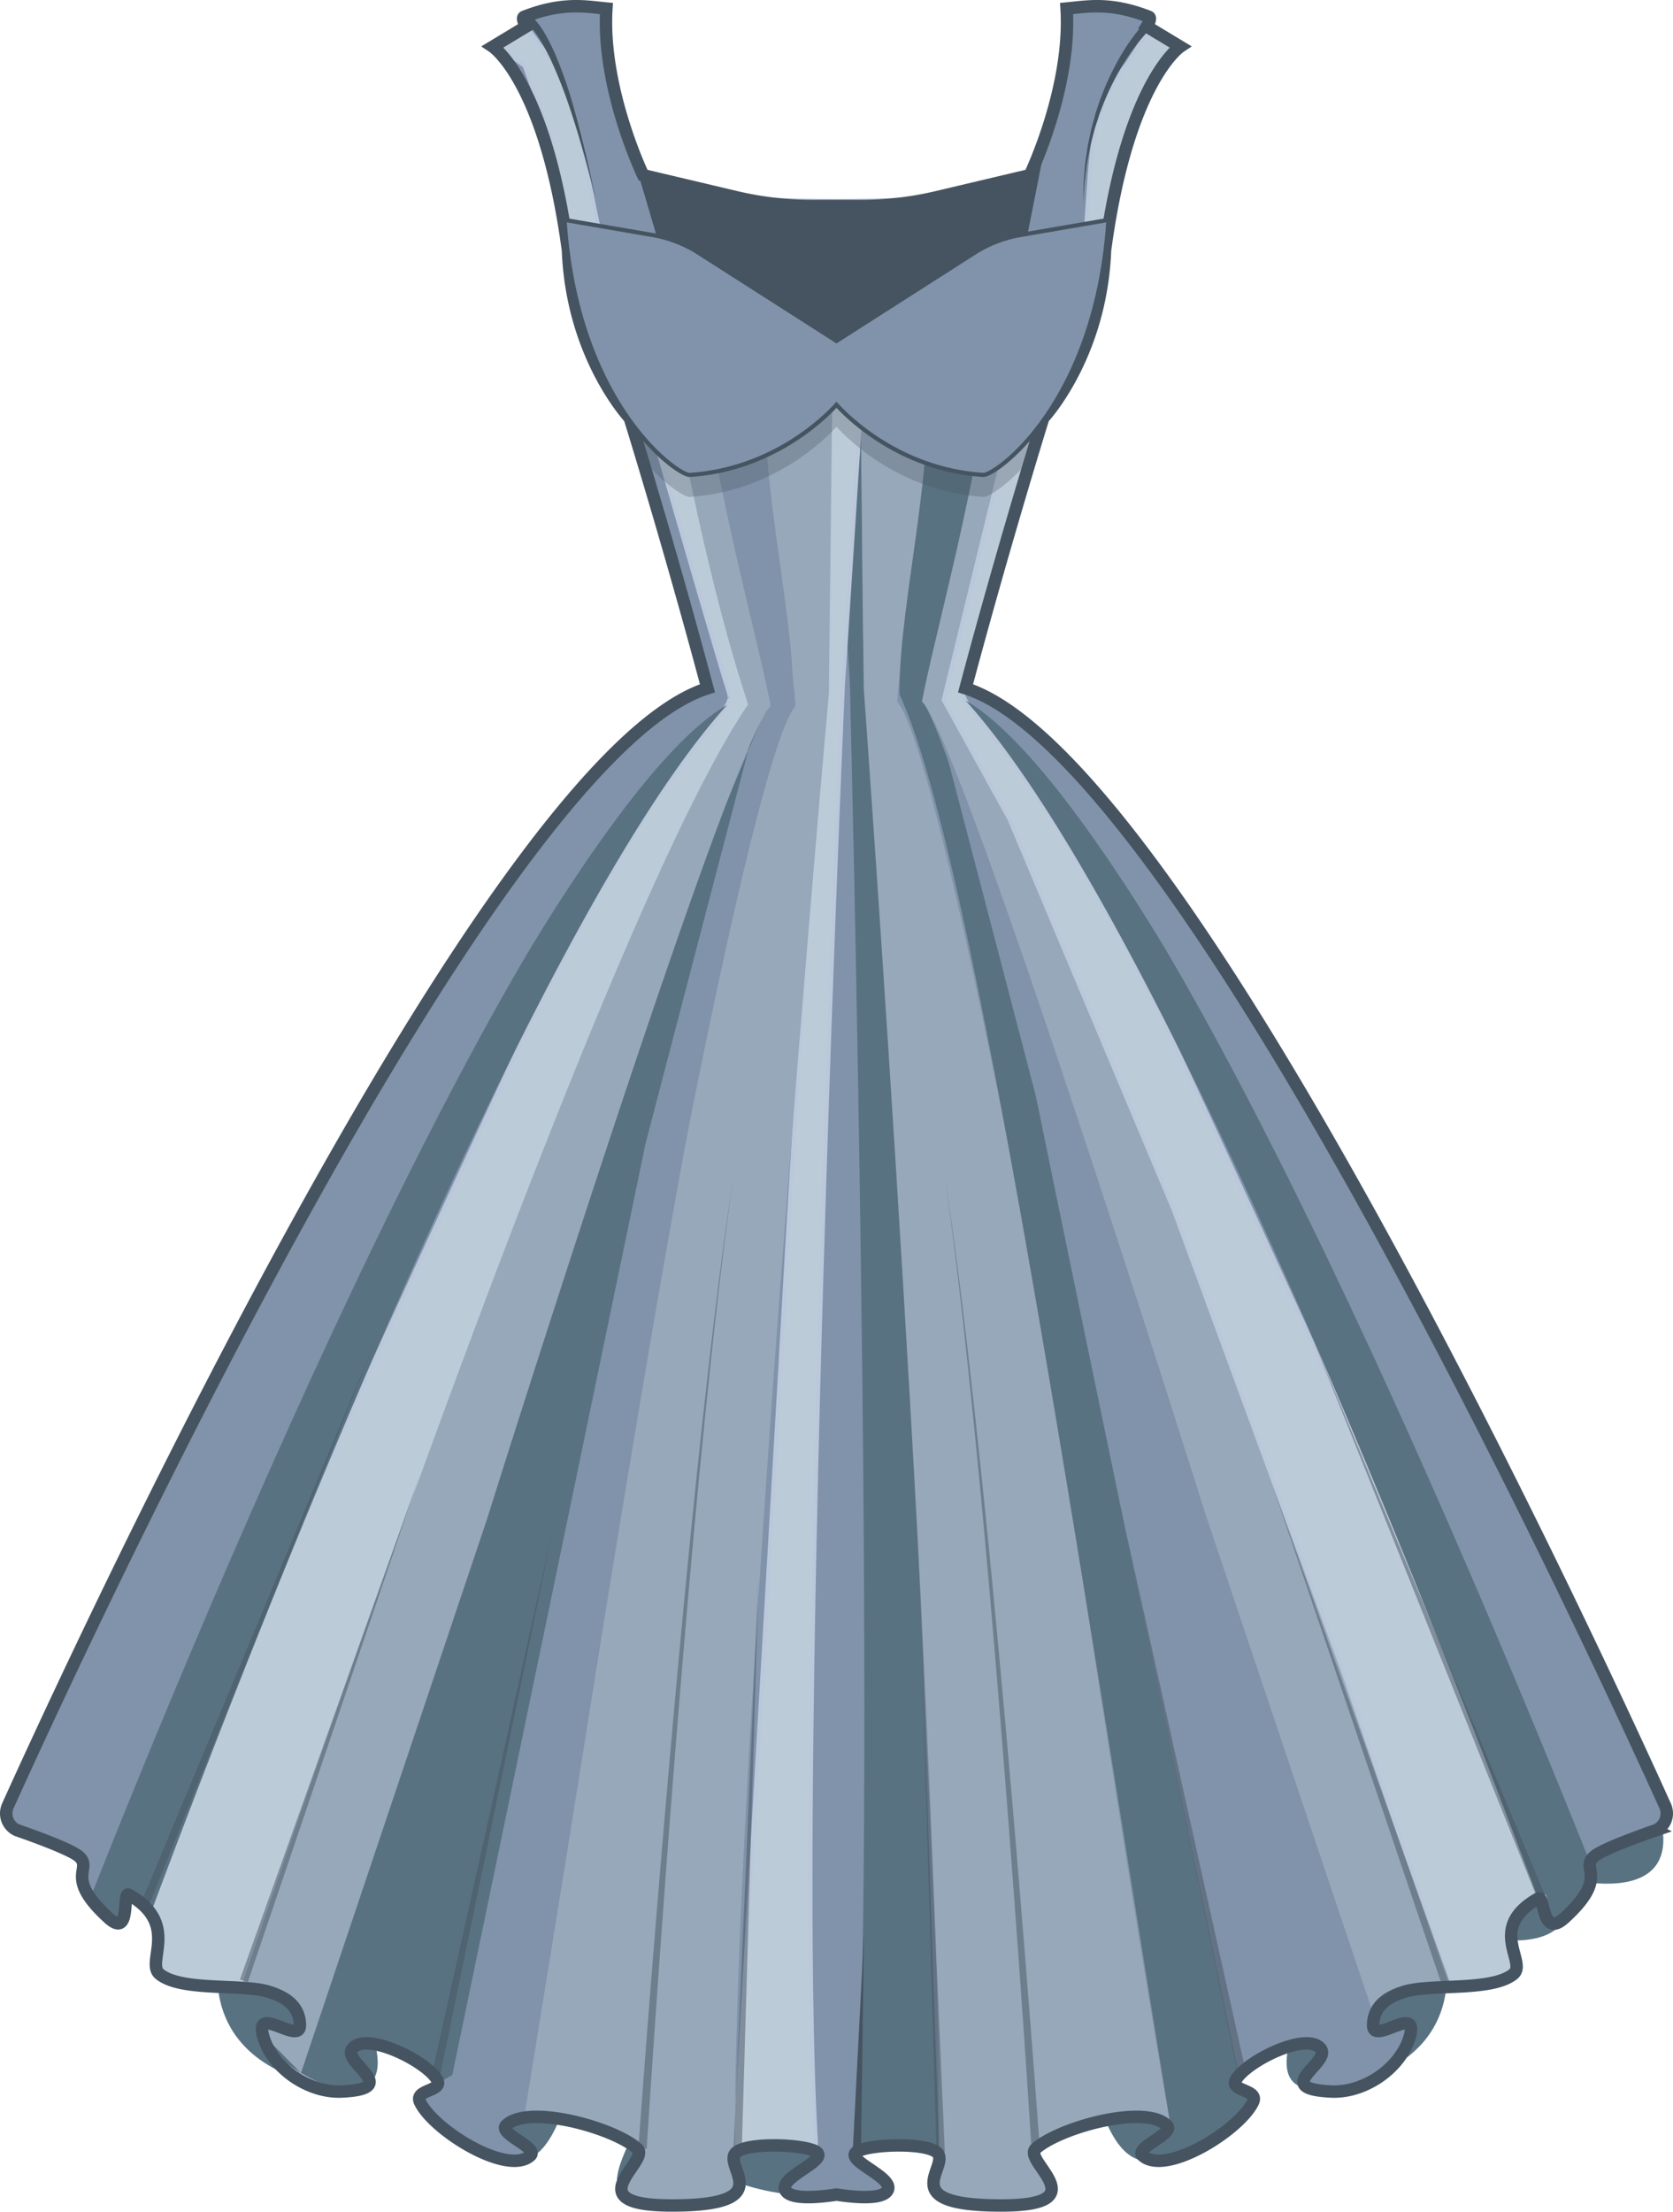 <svg xmlns="http://www.w3.org/2000/svg" width="403.567" height="533.283" viewBox="0 0 403.567 533.283"><title>Asset 73</title><g id="fb746a67-0a08-4976-80ed-b506eae7ff5d" data-name="Layer 2"><g id="bbb88037-6799-4429-8b19-15eaecc36b82" data-name="Layer 1"><path d="M52.757,473.445s-5.066,24.59,28.29,30.083c26.824,4.417-8.414-43.49-8.414-43.49Z" fill="#597282"/><path d="M159.38,498.662s-5.066,24.59,28.29,30.083c26.824,4.417-8.414-43.49-8.414-43.49Z" fill="#597282"/><path d="M108.481,502.801s-4.854,14.9,15.137,18.192c16.076,2.647,17.905-47.535,17.905-47.535Z" fill="#597282"/><path d="M399.973,437.098s8.489,20.366-18.439,16.636-1.437-30.043-1.437-30.043Z" fill="#597282"/><path d="M377.497,450.803s8.489,20.366-18.439,16.636-1.437-30.043-1.437-30.043Z" fill="#597282"/><path d="M348.717,473.382s5.066,24.591-28.291,30.083c-26.824,4.417,8.414-43.49,8.414-43.49Z" fill="#597282"/><path d="M292.993,502.738s4.854,14.9-15.137,18.192c-16.076,2.647-17.905-47.535-17.905-47.535Z" fill="#597282"/><path d="M167.95,519.142s-7.101,13.357-17.616,9.332c-8.456-3.237,21.627-43.415,21.627-43.415Z" fill="#597282"/><path d="M401.674,435.433c-14.828-32.828-115.832-252.699-168.759-269.471,9.065-34.044,18.734-65.165,18.734-65.165s13.899-14.808,14.903-40.392c5.443-40.69,18.134-49.151,18.134-49.151l-8.058-4.867s1.287-2.027.496-2.337C267.858.424,262.326,1.584,257.29,2.058c1.209,19.267-8.864,40.185-8.864,40.185l-21.092,4.99c-6.865,1.624-44.236,1.624-51.101,0l-21.092-4.99s-10.072-20.918-8.864-40.185C141.242,1.584,135.709.424,126.443,4.05c-.791.31.496,2.337.496,2.337l-8.058,4.867s12.691,8.461,18.134,49.151c1.003,25.585,14.903,40.392,14.903,40.392s9.669,31.121,18.734,65.165C117.725,182.734,16.721,402.605,1.893,435.433a4.427,4.427,0,0,0,2.264,5.879s12.397,4.224,14.808,6.268c3.666,3.107-3.827,4.835,7.252,14.907,5.485,4.986,3.217-6.553,4.835-5.64,12.49,7.051,4,16.317,7.453,19.137,5.186,4.236,19.775,2.302,26.188,4.23,4.314,1.297,7.566,3.554,7.655,8.058.1,5.115-12.072-5.34-8.738,3.12,2.24,5.685,12.044,10.447,19.029,12.058,14.623,3.374-.423-6.126,2.401-9.537,3.361-4.061,17.596,2.955,20.346,7.453,1.795,2.937-5.537,2.362-4.068,5.475,3.181,6.741,21.027,17.882,26.602,12.935,2.157-1.914-7.888-5.326-5.814-7.33,5.374-5.195,26.088.62,31.627,5.64,3.328,3.017-15.233,13.681,8.259,13.698,26.792.019,11.698-9.777,15.713-12.892,2.96-2.297,15.593-1.895,18.936-.202,4.133,2.094-10.125,6.595-6.849,9.871,1.813,1.813,8.063,1.197,11.995.593,3.932.604,10.182,1.22,11.995-.593,3.276-3.276-10.982-7.776-6.849-9.871,3.342-1.694,15.975-2.096,18.936.202,4.014,3.115-11.079,12.912,15.713,12.892,23.492-.017,4.931-10.681,8.259-13.698,5.538-5.02,26.252-10.836,31.627-5.64,2.074,2.005-7.971,5.416-5.814,7.33,5.575,4.947,23.422-6.194,26.602-12.935,1.469-3.113-5.863-2.538-4.068-5.475,2.749-4.499,16.984-11.515,20.346-7.453,2.823,3.411-12.381,9.718,2.611,10.395,7.859.355,16.456-5.412,18.818-12.916,2.73-8.673-8.839,1.996-8.739-3.12.088-4.504,3.341-6.761,7.655-8.058,6.412-1.929,21.001.005,26.188-4.23,3.454-2.821-5.036-12.087,7.453-19.137,1.617-.913-.65,10.627,4.835,5.64,11.079-10.072,3.586-11.8,7.252-14.907,2.411-2.043,14.808-6.268,14.808-6.268A4.427,4.427,0,0,0,401.674,435.433Z" fill="#8093aa" stroke="#bbc8db" stroke-miterlimit="10"/><path d="M253.071,30.143h-.002a102.314,102.314,0,0,1-4.642,12.1l-21.092,4.99c-6.865,1.624-44.236,1.624-51.101,0l-21.092-4.99a102.336,102.336,0,0,1-4.642-12.1h0l19.229,65.162L241.98,86.294Z" fill="#455460"/><path d="M199.888,85.216l5.103,78.966s6.715,264.293,1.578,353.553c-.191,3.311,8.342-2.154,13.203-1.287s6.813,2.825,6.813,2.825l-6.553-190.982s-6.796-124.358-11.549-163.035c-.775-19.995-.537-80.04-.537-80.04Z" fill="#597282"/><path d="M207.458,86.113l.912,80.04S227.575,430.044,226.473,520.17c-.041,3.316-3.543,8.899,1.317,9.767,2.124.379,34.567,6.794,24.17-6.763-9.21-9.464,26.11-15.776,30.399-10.787-8.184-45.009-29.671-186.691-29.671-186.691s-26.215-145.308-36.28-156.526c1.371-19.473,8.572-48.576,7.003-81.177C223.219,83.982,207.458,86.113,207.458,86.113Z" fill="#97a8ba"/><path d="M208.422,86.294,203.318,165.26S191.663,427.14,196.8,516.4c.19,3.311-3.402.259-8.263,1.126a43.133,43.133,0,0,1-11.245-.026l10.985-188.131s6.796-124.358,11.55-163.035c.774-19.995.537-80.04.537-80.04Z" fill="#bccbd8" stroke="#bbc8db" stroke-miterlimit="10"/><path d="M200.851,87.191l-.912,80.04s-23.72,263.646-22.618,353.772c.041,3.316,3.543,8.899-1.317,9.767-2.124.379-35.078,6.974-24.68-6.583,9.21-9.464-21.084-17.71-25.373-12.721,8.184-45.009,29.671-184.692,29.671-184.692s26.215-145.308,36.28-156.526c-1.371-19.473-8.572-48.576-7.003-81.177C185.091,85.06,200.851,87.191,200.851,87.191Z" fill="#97a8ba"/><path d="M298.183,501.365a6.817,6.817,0,0,1,.677-.906c-4.083-19.59-36.658-175.921-47.796-230.371-14.504-70.908-25.678-96.545-28.404-100.923,9.267-25.986,15.921-74.937,15.921-74.937,0-3.779-12.328-2.552-15.115,0,1.611,19.54-6.978,54.931-6.446,73.325,17.484,37.482,41.462,197.56,65.089,343.424.649,4.009-2.986,5.958-6.63,7.727a.793.793,0,0,0,.169,1.069c5.575,4.947,23.422-6.194,26.602-12.934C303.72,503.726,296.388,504.301,298.183,501.365Z" fill="#597282"/><polygon points="223.198 168.896 227.875 180.081 227.35 178.071 223.198 168.896" fill="#8093aa"/><path d="M340.375,489.314c.001-.045-.005-.081-.006-.123h-5.633c-1.907.687-3.554,1.024-3.517-.92a7.469,7.469,0,0,1,.766-3.251l-12.64-37.615L272.698,305.759,240.527,210.335l-12.652-30.254,24.733,94.65,46.594,224.519.54.306c4.632-4.294,15.852-9.191,18.787-5.645,2.153,2.602-6.178,6.887-3.606,9.075C320.411,507.657,340.233,496.52,340.375,489.314Z" fill="#8093aa"/><path d="M333.932,489.46H340.36c.003-.048.014-.098.015-.146C340.432,486.38,336.652,488.636,333.932,489.46Z" fill="#97a8ba"/><path d="M227.831,168.762c10.677-32.03,17.928-74.534,17.928-74.534s-7.466.522-7.808,2.546c-5.384,31.882-12.74,57.686-15.56,72.391,9.669,8.864,68.491,196.206,68.491,196.206L331.509,486.267c.885-3.197,3.748-4.966,7.366-6.054,2.792-.839,7.134-.947,11.575-1.151C333.758,429.529,261.39,217.767,227.831,168.762Z" fill="#97a8ba"/><path d="M232.46,165.962c.827-2.571,2.795-9.194,5.165-17.269,4.781-17.161,9.223-32.093,11.779-40.543,1.221-4.227,1.982-6.872,1.982-6.872l.209-.306.054-.176s.103-.111.279-.313l5.9-8.637.017-.031,4.349-9.453c.182-.491.362-.989.538-1.498l3.755-19.299c.021-.387.049-.769.064-1.162,5.443-40.69,18.134-49.151,18.134-49.151l-7.281-4.398-5.436,8.407s-5.774,6.245-7.923,17.324-.94,27.396-5.573,41.296-9.303,18.471-13.515,23.84l-17.306,71.04,15.884,28.782,39.66,94.3,40.763,110.989,26.249,76.24c5.835-.263,11.885-.665,14.854-3.09,3.454-2.821-5.036-12.086,7.453-19.137,1.397-.788-.099,7.697,2.995,6.824V453.2S290.424,265.716,279.02,242.893C244.909,174.625,230.62,171.683,232.46,165.962Z" fill="#bccbd8" stroke="#bbc8db" stroke-miterlimit="10"/><path d="M322.87,305.878s-56.317-117.602-89.973-136.982c47.379,52.218,116.001,229.598,138.134,288.872.462-.31.947-.619,1.484-.922,1.617-.913-.65,10.627,4.835,5.641,11.079-10.072,3.586-11.8,7.252-14.907a17.044,17.044,0,0,1,3.438-1.89Z" fill="#597282"/><path d="M401.242,439.799c-16.317-34.6-47.749-100.876-61.652-127.609-20.786-39.967-80.174-143.293-107.285-145.162C278.522,195.655,353.638,374.234,383.564,449.07a2.915,2.915,0,0,1,1.039-1.491c2.411-2.043,14.808-6.268,14.808-6.268A4.387,4.387,0,0,0,401.242,439.799Z" fill="#8093aa"/><path d="M184.843,95.306c-2.787-2.552-15.115-3.779-15.115,0,0,0,6.654,48.95,15.92,74.937-2.725,4.378-13.9,30.015-28.403,100.923-11.891,58.133-48.219,232.399-48.219,232.399l-5.449,4.353v2.102c5.888,6.479,19.582,13.978,24.341,9.755,2.157-1.914-7.888-5.326-5.814-7.33a7.896,7.896,0,0,1,4.327-1.819c23.553-145.48,47.431-304.635,64.858-341.995C191.821,150.237,183.231,114.846,184.843,95.306Z" fill="#8093aa"/><path d="M167.782,211.412l-32.171,95.425L88.964,448.482,74.922,490.268H67.67l-3.722,1.595c3.668,6.959,19.825,15.269,24.697,11.123,2.572-2.188-5.759-6.474-3.606-9.075,3.361-4.061,17.596,2.955,20.346,7.453a1.569,1.569,0,0,1,.277.916l3.446-1.952,46.594-224.519,24.733-94.651Z" fill="#597282"/><path d="M102.267,504.609a1.977,1.977,0,0,0-1.124,1.226Z" fill="#597282"/><polygon points="180.959 179.148 180.434 181.158 185.111 169.974 180.959 179.148" fill="#597282"/><path d="M180.658,169.84,163.352,98.8c-4.212-5.369-8.882-9.941-13.515-23.84s-6.57-25.342-8.719-36.422a139.155,139.155,0,0,0-6.247-21.481l-7.933-10.67-7.375,4.454,7.014,5.053s6.496,18.012,6.727,18.67,5.208,26.587,5.208,26.587l7.173,21.36L150.47,92.91l6.453,9.446s16.105,55.911,18.926,64.683c1.84,5.721-12.449,8.664-46.56,76.931-11.404,22.823-96.492,210.307-96.492,210.307v3.67c9.891,6.883,2.43,15.359,5.707,18.035,3.847,3.142,12.863,2.891,19.882,3.338l25.963-75.41,40.763-110.989,39.66-94.3Z" fill="#bccbd8" stroke="#bbc8db" stroke-miterlimit="10"/><path d="M170.357,97.852c-.342-2.024-7.808-2.546-7.808-2.546s7.252,42.504,17.928,74.534c-33.373,48.735-105.13,258.439-122.337,309.467a30.887,30.887,0,0,1,6.552.907c4.314,1.297,7.567,3.554,7.655,8.058.09,4.597-9.245-3.554-9.155,1.043a4.755,4.755,0,0,0,.206,1.223l9.202,9.305L117.426,366.448s58.822-187.342,68.491-196.206C183.097,155.537,175.741,129.734,170.357,97.852Z" fill="#97a8ba"/><path d="M85.439,306.955,19.587,448.229c2.06,2.747-3.655,4.906,6.63,14.257,5.485,4.986,3.217-6.553,4.835-5.641a15.591,15.591,0,0,1,5.289,4.512c21.065-56.59,91.001-238.404,139.071-291.384C141.756,189.353,85.439,306.955,85.439,306.955Z" fill="#597282"/><path d="M246.953,112.484c2.844-9.561,4.697-15.524,4.697-15.524s13.198-14.072,14.796-38.473L240.151,63.01,201.784,87.531,163.416,63.01l-26.294-4.524c1.598,24.401,14.796,38.473,14.796,38.473s1.853,5.964,4.697,15.525c4.71,5.082,8.656,7.366,9.73,7.336,20.071-1.287,32.676-13.875,35.44-16.91,2.763,3.035,15.368,15.623,35.439,16.91C238.296,119.85,242.243,117.565,246.953,112.484Z" fill="#455460" opacity="0.29"/><path d="M176.004,168.105c-27.11,1.869-86.499,105.194-107.285,145.162-14.071,27.057-46.104,94.629-62.242,128.86,3.708,1.33,10.735,3.967,12.488,5.452,2.98,2.526-1.416,4.141,2.793,10.071C49.35,388.063,128.162,197.739,176.004,168.105Z" fill="#8093aa"/><path d="M401.674,435.433c-14.828-32.828-115.832-252.699-168.759-269.471,9.065-34.044,18.734-65.165,18.734-65.165s13.899-14.808,14.903-40.392c5.443-40.69,18.134-49.151,18.134-49.151l-8.058-4.867s1.287-2.027.496-2.337C267.858.424,262.326,1.584,257.29,2.058c1.209,19.267-8.864,40.185-8.864,40.185l-22.396,5.298a79.519,79.519,0,0,1-18.308,2.136H195.845a79.519,79.519,0,0,1-18.308-2.136l-22.396-5.298s-10.072-20.918-8.864-40.185C141.242,1.584,135.709.424,126.443,4.05c-.791.31.496,2.337.496,2.337l-8.058,4.867s12.691,8.461,18.134,49.151c1.003,25.585,14.903,40.392,14.903,40.392s9.669,31.121,18.734,65.165C117.725,182.734,16.721,402.605,1.893,435.433a4.427,4.427,0,0,0,2.264,5.879s12.397,4.224,14.808,6.268c3.666,3.107-3.827,4.835,7.252,14.907,5.485,4.986,3.217-6.553,4.835-5.64,12.49,7.051,4,16.317,7.453,19.137,5.186,4.236,19.775,2.302,26.188,4.23,4.314,1.297,7.566,3.554,7.655,8.058.1,5.115-11.469-5.553-8.738,3.12,2.362,7.504,10.959,13.271,18.818,12.916,14.992-.677-.212-6.984,2.611-10.395,3.361-4.061,17.596,2.955,20.346,7.453,1.795,2.937-5.537,2.362-4.068,5.475,3.181,6.741,21.027,17.882,26.602,12.935,2.157-1.914-7.888-5.326-5.814-7.33,5.374-5.195,26.088.62,31.627,5.64,3.328,3.017-15.233,13.681,8.259,13.698,26.792.019,11.698-9.777,15.713-12.892,2.96-2.297,15.593-1.895,18.936-.202,4.133,2.094-10.125,6.595-6.849,9.871,1.813,1.813,8.063,1.197,11.995.593,3.932.604,10.182,1.22,11.995-.593,3.276-3.276-10.982-7.776-6.849-9.871,3.342-1.694,15.975-2.096,18.936.202,4.014,3.115-11.079,12.912,15.713,12.892,23.492-.017,4.931-10.681,8.259-13.698,5.538-5.02,26.252-10.836,31.627-5.64,2.074,2.005-7.971,5.416-5.814,7.33,5.575,4.947,23.422-6.194,26.602-12.935,1.469-3.113-5.863-2.538-4.068-5.475,2.749-4.499,16.984-11.515,20.346-7.453,2.823,3.411-12.381,9.718,2.611,10.395,7.859.355,16.456-5.412,18.818-12.916,2.73-8.673-8.839,1.996-8.739-3.12.088-4.504,3.341-6.761,7.655-8.058,6.412-1.929,21.001.005,26.188-4.23,3.454-2.821-6.52-11.165,5.97-18.215,1.617-.913.834,9.704,6.318,4.718,11.079-10.072,3.586-11.8,7.252-14.907,2.411-2.043,14.808-6.268,14.808-6.268A4.427,4.427,0,0,0,401.674,435.433Z" fill="none" stroke="#455460" stroke-miterlimit="10" stroke-width="3"/><path d="M235.033,60.972l-33.25,21.25-33.25-21.25A30.095,30.095,0,0,0,157.43,56.672l-21.247-3.655c2.928,44.511,27.233,61.578,30.162,61.495,20.071-1.287,32.676-13.875,35.44-16.91,2.763,3.035,15.368,15.623,35.439,16.91,2.928.083,27.233-16.984,30.162-61.495l-21.247,3.655A30.096,30.096,0,0,0,235.033,60.972Z" fill="#8093aa" stroke="#455460" stroke-miterlimit="10"/><polygon points="208.421 465.993 207.689 519.015 205.69 518.95 208.421 465.993" fill="#455460"/><g opacity="0.5"><polygon points="315.734 320.463 372.811 457.271 370.96 458.029 315.734 320.463" fill="#455460"/><polygon points="306.901 357.999 350.235 479.486 348.346 480.143 306.901 357.999" fill="#455460"/><polygon points="271.147 367.239 300.555 499.702 298.6 500.121 271.147 367.239" fill="#455460"/><polygon points="221.842 380.079 227.912 518.946 225.914 519.019 221.842 380.079" fill="#455460"/><path d="M227.875,283.445c2.978,19.418,5.242,38.937,7.404,58.461,2.149,19.527,4.068,39.079,5.871,58.64q2.72,29.341,5.116,58.712,2.408,29.37,4.568,58.76l-1.996.134q-1.882-29.394-4.068-58.777-2.157-29.382-4.617-58.74c-1.637-19.572-3.389-39.135-5.372-58.676C232.787,322.42,230.689,302.886,227.875,283.445Z" fill="#455460"/><polygon points="91.285 321.559 36.059 459.125 34.208 458.368 91.285 321.559" fill="#455460"/><polygon points="101.215 355.806 59.769 477.951 57.88 477.293 101.215 355.806" fill="#455460"/><polygon points="133.68 367.239 106.227 500.121 104.272 499.702 133.68 367.239" fill="#455460"/><polygon points="182.984 380.079 178.913 519.019 176.914 518.946 182.984 380.079" fill="#455460"/><path d="M176.951,283.445c-2.813,19.442-4.911,38.975-6.907,58.513-1.982,19.541-3.735,39.103-5.372,58.676q-2.47,29.357-4.617,58.74-2.158,29.38-4.068,58.777l-1.995-.134q2.133-29.397,4.568-58.76,2.407-29.369,5.116-58.712c1.803-19.561,3.722-39.113,5.871-58.64C171.709,322.382,173.973,302.862,176.951,283.445Z" fill="#455460"/></g><path d="M277.332,7.098a48.424,48.424,0,0,0-6.819,9.117,63.005,63.005,0,0,0-4.955,10.412c-.37.892-.616,1.827-.931,2.74-.303.917-.609,1.834-.828,2.776l-.727,2.809c-.205.945-.37,1.899-.557,2.849-.423,1.894-.57,3.83-.831,5.753-.21,1.929-.243,3.872-.374,5.813.047-1.941-.003-3.891.124-5.833.179-1.937.244-3.892.587-5.814.147-.964.273-1.933.439-2.895l.611-2.865c.181-.962.45-1.901.717-2.843.278-.937.489-1.897.824-2.817a64.291,64.291,0,0,1,4.595-10.823,49.83,49.83,0,0,1,6.718-9.8Z" fill="#455460"/><path d="M127.87,3.803a3.826,3.826,0,0,1,.8.601,7.007,7.007,0,0,1,.571.583c.371.39.654.806.977,1.211l.841,1.257.754,1.289A53.898,53.898,0,0,1,134.35,14.065,110.681,110.681,0,0,1,138.178,25.09q1.639,5.586,2.953,11.246c.905,3.766,1.67,7.561,2.453,11.35-.946-3.753-1.873-7.507-2.938-11.224q-1.557-5.585-3.422-11.067a109.505,109.505,0,0,0-4.247-10.723,52.371,52.371,0,0,0-2.674-5.04l-.763-1.185-.821-1.12c-.297-.337-.576-.713-.888-1.009a5.219,5.219,0,0,0-.461-.434,3.732,3.732,0,0,0-.355-.272Z" fill="#455460"/></g></g></svg>